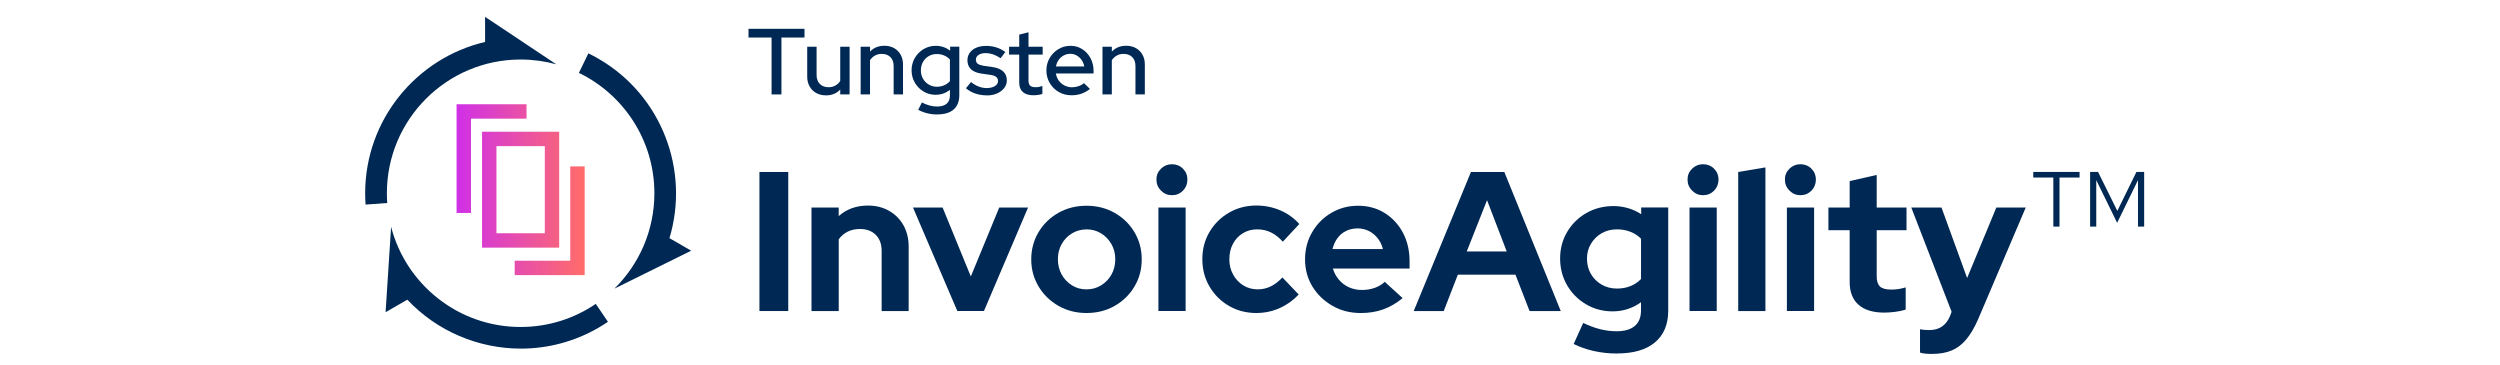 <svg width="445" height="65" viewBox="0 0 445 65" fill="none" xmlns="http://www.w3.org/2000/svg">
<path d="M137.341 16.808V6.68H133.235V5.126H143.2V6.68H139.095V16.808H137.341Z" fill="#002854"/>
<path d="M147.022 16.974C146.364 16.974 145.786 16.834 145.285 16.558C144.784 16.282 144.394 15.887 144.109 15.382C143.825 14.877 143.684 14.3 143.684 13.654V8.314H145.353V13.37C145.353 14.028 145.544 14.55 145.931 14.941C146.313 15.331 146.831 15.526 147.476 15.526C147.922 15.526 148.325 15.429 148.686 15.233C149.047 15.038 149.34 14.762 149.561 14.406V8.314H151.229V16.808H149.561V15.942C148.903 16.634 148.058 16.978 147.022 16.978V16.974Z" fill="#002854"/>
<path d="M153.195 16.808V8.314H154.864V9.18C155.522 8.493 156.371 8.145 157.416 8.145C158.074 8.145 158.647 8.285 159.144 8.561C159.64 8.841 160.027 9.227 160.311 9.728C160.596 10.229 160.736 10.806 160.736 11.464V16.804H159.067V11.748C159.067 11.082 158.876 10.556 158.498 10.169C158.12 9.787 157.602 9.592 156.944 9.592C156.498 9.592 156.099 9.69 155.751 9.885C155.399 10.08 155.102 10.356 154.86 10.713V16.804H153.191L153.195 16.808Z" fill="#002854"/>
<path d="M166.85 20.378C166.239 20.378 165.636 20.306 165.045 20.162C164.455 20.017 163.92 19.809 163.445 19.546L164.094 18.243C164.583 18.489 165.05 18.667 165.487 18.786C165.924 18.905 166.362 18.96 166.799 18.96C167.555 18.96 168.128 18.795 168.51 18.459C168.892 18.124 169.087 17.623 169.087 16.957V15.989C168.353 16.579 167.504 16.872 166.536 16.872C165.746 16.872 165.028 16.677 164.383 16.286C163.738 15.896 163.224 15.369 162.838 14.711C162.455 14.049 162.26 13.319 162.26 12.517C162.26 11.714 162.455 10.967 162.846 10.305C163.237 9.643 163.755 9.121 164.409 8.735C165.058 8.352 165.784 8.157 166.587 8.157C167.054 8.157 167.504 8.229 167.928 8.374C168.357 8.518 168.756 8.735 169.121 9.023V8.306H170.756V16.931C170.756 18.043 170.421 18.892 169.754 19.482C169.087 20.072 168.119 20.365 166.85 20.365V20.378ZM166.748 15.441C167.228 15.441 167.669 15.352 168.077 15.174C168.485 14.996 168.82 14.749 169.087 14.44V10.602C168.833 10.301 168.497 10.063 168.085 9.885C167.674 9.707 167.228 9.617 166.752 9.617C166.217 9.617 165.737 9.741 165.309 9.991C164.88 10.241 164.54 10.585 164.29 11.027C164.039 11.468 163.916 11.965 163.916 12.521C163.916 13.077 164.039 13.557 164.29 13.998C164.54 14.44 164.884 14.788 165.317 15.051C165.75 15.314 166.23 15.441 166.752 15.441H166.748Z" fill="#002854"/>
<path d="M175.66 16.974C174.926 16.974 174.238 16.863 173.601 16.647C172.96 16.43 172.408 16.116 171.941 15.704L172.841 14.605C173.287 14.962 173.741 15.229 174.208 15.407C174.675 15.586 175.142 15.675 175.609 15.675C176.212 15.675 176.7 15.56 177.078 15.331C177.456 15.102 177.647 14.8 177.647 14.422C177.647 14.113 177.537 13.866 177.312 13.688C177.091 13.51 176.743 13.387 176.276 13.323L174.739 13.107C173.881 12.983 173.244 12.725 172.828 12.321C172.412 11.918 172.204 11.387 172.204 10.721C172.204 10.22 172.344 9.774 172.62 9.388C172.896 8.998 173.287 8.701 173.788 8.488C174.289 8.276 174.866 8.17 175.524 8.17C176.182 8.17 176.755 8.255 177.32 8.429C177.881 8.603 178.424 8.875 178.946 9.257L178.11 10.356C177.63 10.046 177.176 9.817 176.743 9.673C176.31 9.528 175.864 9.456 175.41 9.456C174.896 9.456 174.484 9.566 174.174 9.783C173.864 9.999 173.707 10.28 173.707 10.628C173.707 10.95 173.817 11.192 174.042 11.354C174.263 11.515 174.616 11.634 175.095 11.714L176.649 11.931C177.494 12.054 178.135 12.313 178.568 12.716C179.002 13.115 179.218 13.65 179.218 14.316C179.218 14.817 179.061 15.271 178.743 15.675C178.424 16.082 178.004 16.401 177.473 16.634C176.947 16.867 176.339 16.986 175.66 16.986V16.974Z" fill="#002854"/>
<path d="M183.939 16.957C183.129 16.957 182.504 16.765 182.071 16.388C181.638 16.01 181.422 15.45 181.422 14.703V9.715H179.617V8.314H181.422V6.162L183.073 5.746V8.314H185.595V9.715H183.073V14.338C183.073 14.762 183.171 15.063 183.366 15.246C183.562 15.428 183.88 15.522 184.326 15.522C184.559 15.522 184.767 15.505 184.95 15.471C185.133 15.437 185.332 15.382 185.544 15.305V16.723C185.324 16.799 185.065 16.859 184.767 16.897C184.474 16.935 184.198 16.957 183.939 16.957Z" fill="#002854"/>
<path d="M190.733 16.957C189.896 16.957 189.145 16.766 188.47 16.379C187.795 15.993 187.26 15.467 186.861 14.796C186.461 14.121 186.258 13.374 186.258 12.551C186.258 11.727 186.449 10.989 186.835 10.331C187.217 9.673 187.735 9.15 188.381 8.751C189.026 8.357 189.748 8.157 190.55 8.157C191.353 8.157 192.028 8.357 192.643 8.751C193.259 9.146 193.752 9.681 194.113 10.352C194.473 11.027 194.656 11.782 194.656 12.631V13.081H187.948C188.024 13.561 188.194 13.981 188.457 14.342C188.72 14.703 189.056 14.991 189.468 15.208C189.879 15.424 190.325 15.535 190.801 15.535C191.225 15.535 191.624 15.467 192.002 15.335C192.38 15.204 192.699 15.025 192.953 14.8L194.006 15.836C193.527 16.214 193.021 16.494 192.486 16.681C191.951 16.863 191.37 16.957 190.733 16.957ZM187.96 11.833H193C192.924 11.4 192.762 11.014 192.525 10.674C192.287 10.335 191.994 10.067 191.65 9.872C191.306 9.677 190.92 9.579 190.499 9.579C190.079 9.579 189.688 9.677 189.332 9.872C188.975 10.067 188.678 10.331 188.44 10.666C188.202 11.001 188.041 11.387 187.965 11.833H187.96Z" fill="#002854"/>
<path d="M196.24 16.808V8.314H197.908V9.18C198.566 8.493 199.416 8.145 200.46 8.145C201.118 8.145 201.691 8.285 202.188 8.561C202.685 8.841 203.071 9.227 203.356 9.728C203.64 10.229 203.78 10.806 203.78 11.464V16.804H202.112V11.748C202.112 11.082 201.921 10.556 201.543 10.169C201.165 9.787 200.647 9.592 199.989 9.592C199.543 9.592 199.144 9.69 198.796 9.885C198.443 10.08 198.146 10.356 197.904 10.713V16.804H196.235L196.24 16.808Z" fill="#002854"/>
<path d="M135.18 55.364V30.612H140.309V55.364H135.18Z" fill="#002854"/>
<path d="M144.444 55.364V36.941H149.289V38.461C150.703 37.213 152.435 36.589 154.49 36.589C155.904 36.589 157.161 36.903 158.256 37.527C159.352 38.151 160.205 39.013 160.821 40.108C161.432 41.203 161.742 42.472 161.742 43.911V55.368H156.932V44.654C156.932 43.453 156.583 42.502 155.887 41.806C155.191 41.11 154.252 40.761 153.076 40.761C152.253 40.761 151.518 40.919 150.885 41.237C150.249 41.555 149.718 42.01 149.293 42.599V55.364H144.449H144.444Z" fill="#002854"/>
<path d="M170.404 55.363L162.515 36.941H167.784L172.807 49.213L177.864 36.941H182.993L175.142 55.363H170.404Z" fill="#002854"/>
<path d="M193.395 55.716C191.556 55.716 189.892 55.291 188.406 54.442C186.92 53.593 185.74 52.443 184.869 50.995C183.999 49.544 183.562 47.935 183.562 46.169C183.562 44.403 183.999 42.756 184.869 41.309C185.74 39.857 186.92 38.715 188.406 37.879C189.892 37.043 191.552 36.623 193.395 36.623C195.238 36.623 196.898 37.043 198.384 37.879C199.87 38.715 201.046 39.857 201.921 41.309C202.791 42.761 203.228 44.378 203.228 46.169C203.228 47.96 202.8 49.548 201.938 50.995C201.076 52.447 199.904 53.593 198.418 54.442C196.932 55.291 195.259 55.716 193.395 55.716ZM193.395 51.509C194.363 51.509 195.233 51.267 196.01 50.783C196.787 50.299 197.403 49.658 197.849 48.856C198.295 48.054 198.52 47.145 198.52 46.135C198.52 45.125 198.29 44.25 197.832 43.448C197.373 42.646 196.758 42.009 195.993 41.538C195.225 41.067 194.372 40.829 193.429 40.829C192.486 40.829 191.59 41.067 190.813 41.538C190.036 42.009 189.421 42.646 188.975 43.448C188.525 44.25 188.304 45.146 188.304 46.135C188.304 47.124 188.529 48.058 188.975 48.856C189.421 49.658 190.028 50.299 190.796 50.783C191.561 51.267 192.427 51.509 193.395 51.509Z" fill="#002854"/>
<path d="M208.604 34.746C207.848 34.746 207.203 34.475 206.659 33.931C206.116 33.388 205.844 32.73 205.844 31.953C205.844 31.177 206.116 30.557 206.659 30.026C207.203 29.496 207.848 29.232 208.604 29.232C209.359 29.232 210.035 29.496 210.565 30.026C211.096 30.557 211.359 31.198 211.359 31.953C211.359 32.709 211.096 33.392 210.565 33.931C210.035 34.475 209.381 34.746 208.604 34.746ZM206.196 55.363V36.941H211.041V55.363H206.196Z" fill="#002854"/>
<path d="M223.634 55.716C221.842 55.716 220.22 55.295 218.773 54.459C217.32 53.623 216.166 52.481 215.308 51.029C214.446 49.578 214.017 47.948 214.017 46.131C214.017 44.314 214.442 42.727 215.291 41.288C216.14 39.849 217.295 38.707 218.756 37.858C220.216 37.009 221.842 36.584 223.638 36.584C225.124 36.584 226.534 36.869 227.863 37.433C229.196 37.998 230.334 38.813 231.277 39.874L228.343 43.02C227.659 42.264 226.946 41.712 226.203 41.356C225.46 41.003 224.653 40.825 223.778 40.825C222.836 40.825 221.987 41.054 221.231 41.513C220.475 41.971 219.885 42.604 219.46 43.406C219.036 44.208 218.824 45.125 218.824 46.165C218.824 47.205 219.049 48.058 219.494 48.869C219.94 49.684 220.543 50.325 221.299 50.796C222.055 51.267 222.912 51.505 223.88 51.505C224.704 51.505 225.477 51.327 226.199 50.974C226.916 50.622 227.608 50.091 228.266 49.383L231.166 52.422C230.198 53.458 229.069 54.268 227.77 54.846C226.475 55.423 225.095 55.712 223.63 55.712L223.634 55.716Z" fill="#002854"/>
<path d="M242.167 55.716C240.329 55.716 238.66 55.287 237.161 54.425C235.663 53.563 234.478 52.422 233.608 50.995C232.737 49.569 232.3 47.96 232.3 46.169C232.3 44.378 232.72 42.79 233.557 41.343C234.393 39.891 235.531 38.745 236.97 37.896C238.41 37.047 240.002 36.623 241.747 36.623C243.492 36.623 245.088 37.051 246.468 37.913C247.848 38.775 248.931 39.946 249.721 41.432C250.51 42.918 250.905 44.615 250.905 46.526V47.799H237.255C237.467 48.529 237.819 49.191 238.316 49.777C238.813 50.367 239.412 50.821 240.121 51.14C240.83 51.458 241.594 51.615 242.418 51.615C243.241 51.615 243.976 51.492 244.681 51.246C245.39 51 245.988 50.639 246.485 50.168L249.67 53.067C248.536 53.988 247.377 54.659 246.184 55.083C244.995 55.508 243.653 55.72 242.171 55.72L242.167 55.716ZM237.178 44.331H246.163C245.971 43.601 245.662 42.96 245.224 42.404C244.787 41.852 244.265 41.419 243.649 41.114C243.038 40.808 242.375 40.655 241.67 40.655C240.915 40.655 240.231 40.804 239.62 41.097C239.008 41.394 238.495 41.814 238.083 42.37C237.671 42.926 237.369 43.58 237.183 44.331H237.178Z" fill="#002854"/>
<path d="M251.644 55.364L261.83 30.612H267.77L277.816 55.364H272.262L269.753 48.895H259.495L256.985 55.364H251.644ZM261.087 44.756H268.194L264.692 35.634L261.083 44.756H261.087Z" fill="#002854"/>
<path d="M287.861 62.928C286.422 62.928 285.042 62.779 283.722 62.486C282.401 62.189 281.2 61.773 280.113 61.23L281.811 57.482C282.847 57.978 283.849 58.347 284.817 58.594C285.785 58.84 286.762 58.963 287.751 58.963C289.165 58.963 290.243 58.649 290.986 58.025C291.729 57.401 292.099 56.476 292.099 55.249V53.797C290.591 54.884 288.902 55.423 287.042 55.423C285.322 55.423 283.747 55.003 282.32 54.166C280.894 53.33 279.769 52.197 278.941 50.771C278.117 49.344 277.701 47.761 277.701 46.016C277.701 44.272 278.121 42.693 278.958 41.279C279.794 39.866 280.932 38.745 282.371 37.922C283.811 37.098 285.424 36.682 287.216 36.682C288.086 36.682 288.948 36.805 289.797 37.051C290.647 37.298 291.424 37.658 292.133 38.13V36.928H296.943V55.317C296.943 57.745 296.158 59.617 294.591 60.937C293.024 62.257 290.778 62.915 287.853 62.915L287.861 62.928ZM287.827 51.365C288.698 51.365 289.5 51.216 290.23 50.923C290.961 50.63 291.585 50.21 292.103 49.667V42.489C291.559 41.946 290.923 41.534 290.192 41.249C289.462 40.965 288.672 40.825 287.823 40.825C286.808 40.825 285.9 41.054 285.101 41.513C284.299 41.971 283.662 42.599 283.191 43.389C282.72 44.178 282.482 45.057 282.482 46.025C282.482 47.039 282.711 47.948 283.17 48.746C283.628 49.548 284.265 50.185 285.08 50.656C285.895 51.127 286.808 51.365 287.823 51.365H287.827Z" fill="#002854"/>
<path d="M303.142 34.746C302.386 34.746 301.741 34.475 301.198 33.931C300.654 33.388 300.382 32.73 300.382 31.953C300.382 31.177 300.654 30.557 301.198 30.026C301.741 29.496 302.386 29.232 303.142 29.232C303.898 29.232 304.573 29.496 305.104 30.026C305.634 30.557 305.898 31.198 305.898 31.953C305.898 32.709 305.634 33.392 305.104 33.931C304.573 34.475 303.919 34.746 303.142 34.746ZM300.735 55.363V36.941H305.579V55.363H300.735Z" fill="#002854"/>
<path d="M309.401 55.364V30.612L314.245 29.797V55.364H309.401Z" fill="#002854"/>
<path d="M320.474 34.746C319.718 34.746 319.073 34.475 318.529 33.931C317.986 33.388 317.714 32.73 317.714 31.953C317.714 31.177 317.986 30.557 318.529 30.026C319.073 29.496 319.718 29.232 320.474 29.232C321.229 29.232 321.905 29.496 322.435 30.026C322.966 30.557 323.229 31.198 323.229 31.953C323.229 32.709 322.966 33.392 322.435 33.931C321.905 34.475 321.251 34.746 320.474 34.746ZM318.066 55.363V36.941H322.911V55.363H318.066Z" fill="#002854"/>
<path d="M335.432 55.644C333.402 55.644 331.865 55.177 330.817 54.247C329.768 53.318 329.241 51.968 329.241 50.198V40.97H325.458V36.937H329.241V32.234L334.052 31.139V36.937H339.359V40.97H334.052V49.175C334.052 50.024 334.247 50.631 334.634 50.996C335.024 51.361 335.678 51.543 336.595 51.543C337.092 51.543 337.534 51.514 337.92 51.454C338.311 51.395 338.739 51.297 339.211 51.153V55.113C338.714 55.279 338.103 55.406 337.372 55.504C336.642 55.597 335.992 55.644 335.428 55.644H335.432Z" fill="#002854"/>
<path d="M343.919 63C343.495 63 343.087 62.983 342.701 62.945C342.31 62.911 342 62.843 341.762 62.749V58.611C342.187 58.704 342.739 58.751 343.427 58.751C345.197 58.751 346.42 57.915 347.104 56.242L347.388 55.499L340.208 36.937H345.584L350.148 49.489L355.349 36.937H360.584L352.097 56.845C351.46 58.305 350.764 59.49 350.012 60.398C349.256 61.306 348.39 61.964 347.414 62.376C346.433 62.788 345.274 62.996 343.928 62.996L343.919 63Z" fill="#002854"/>
<path d="M365.493 40.333V31.597H361.922V30.608H370.163V31.597H366.592V40.333H365.497H365.493ZM372.04 40.333V30.608H373.454L376.884 37.54L380.281 30.608H381.661V40.333H380.565V32.06L376.85 39.662L373.135 32.06V40.333H372.04Z" fill="#002854"/>
<path d="M104.07 48.971H91.617V46.407H101.506V29.619H104.07V48.971ZM99.536 44.081H85.805V23.447H99.536V44.081ZM88.369 41.517H96.976V26.011H88.369V41.517ZM83.835 37.909H81.27V18.557H93.723V21.121H83.835V37.909Z" fill="url(#paint0_linear_146_4298)"/>
<path d="M68.923 36.135L65.072 36.415C65.025 35.748 65 35.069 65 34.399C65 21.32 74.124 10.335 86.344 7.466V3L99.001 11.434L98.992 11.443C96.98 10.891 94.861 10.594 92.674 10.594C79.525 10.594 68.864 21.253 68.864 34.399C68.864 34.98 68.885 35.562 68.927 36.135H68.923ZM92.67 58.203C81.597 58.203 72.286 50.643 69.624 40.405H69.615L68.635 55.576L72.507 53.343C77.801 58.976 85.181 62.053 92.717 62.053C97.409 62.053 102.16 60.861 106.508 58.352C107.089 58.017 107.662 57.656 108.214 57.282L106.049 54.09C102.236 56.684 97.629 58.203 92.67 58.203ZM119.164 42.387C122.79 30.375 117.836 16.982 106.508 10.441C105.926 10.106 105.327 9.787 104.729 9.499L103.043 12.971C111 16.825 116.481 24.975 116.481 34.403C116.481 41.033 113.768 47.027 109.395 51.344V51.365L123.032 44.624L119.164 42.392V42.387Z" fill="#002854"/>
<defs>
<linearGradient id="paint0_linear_146_4298" x1="81.27" y1="33.766" x2="104.07" y2="33.766" gradientUnits="userSpaceOnUse">
<stop stop-color="#D030E8"/>
<stop offset="1" stop-color="#FF6D69"/>
</linearGradient>
</defs>
</svg>
